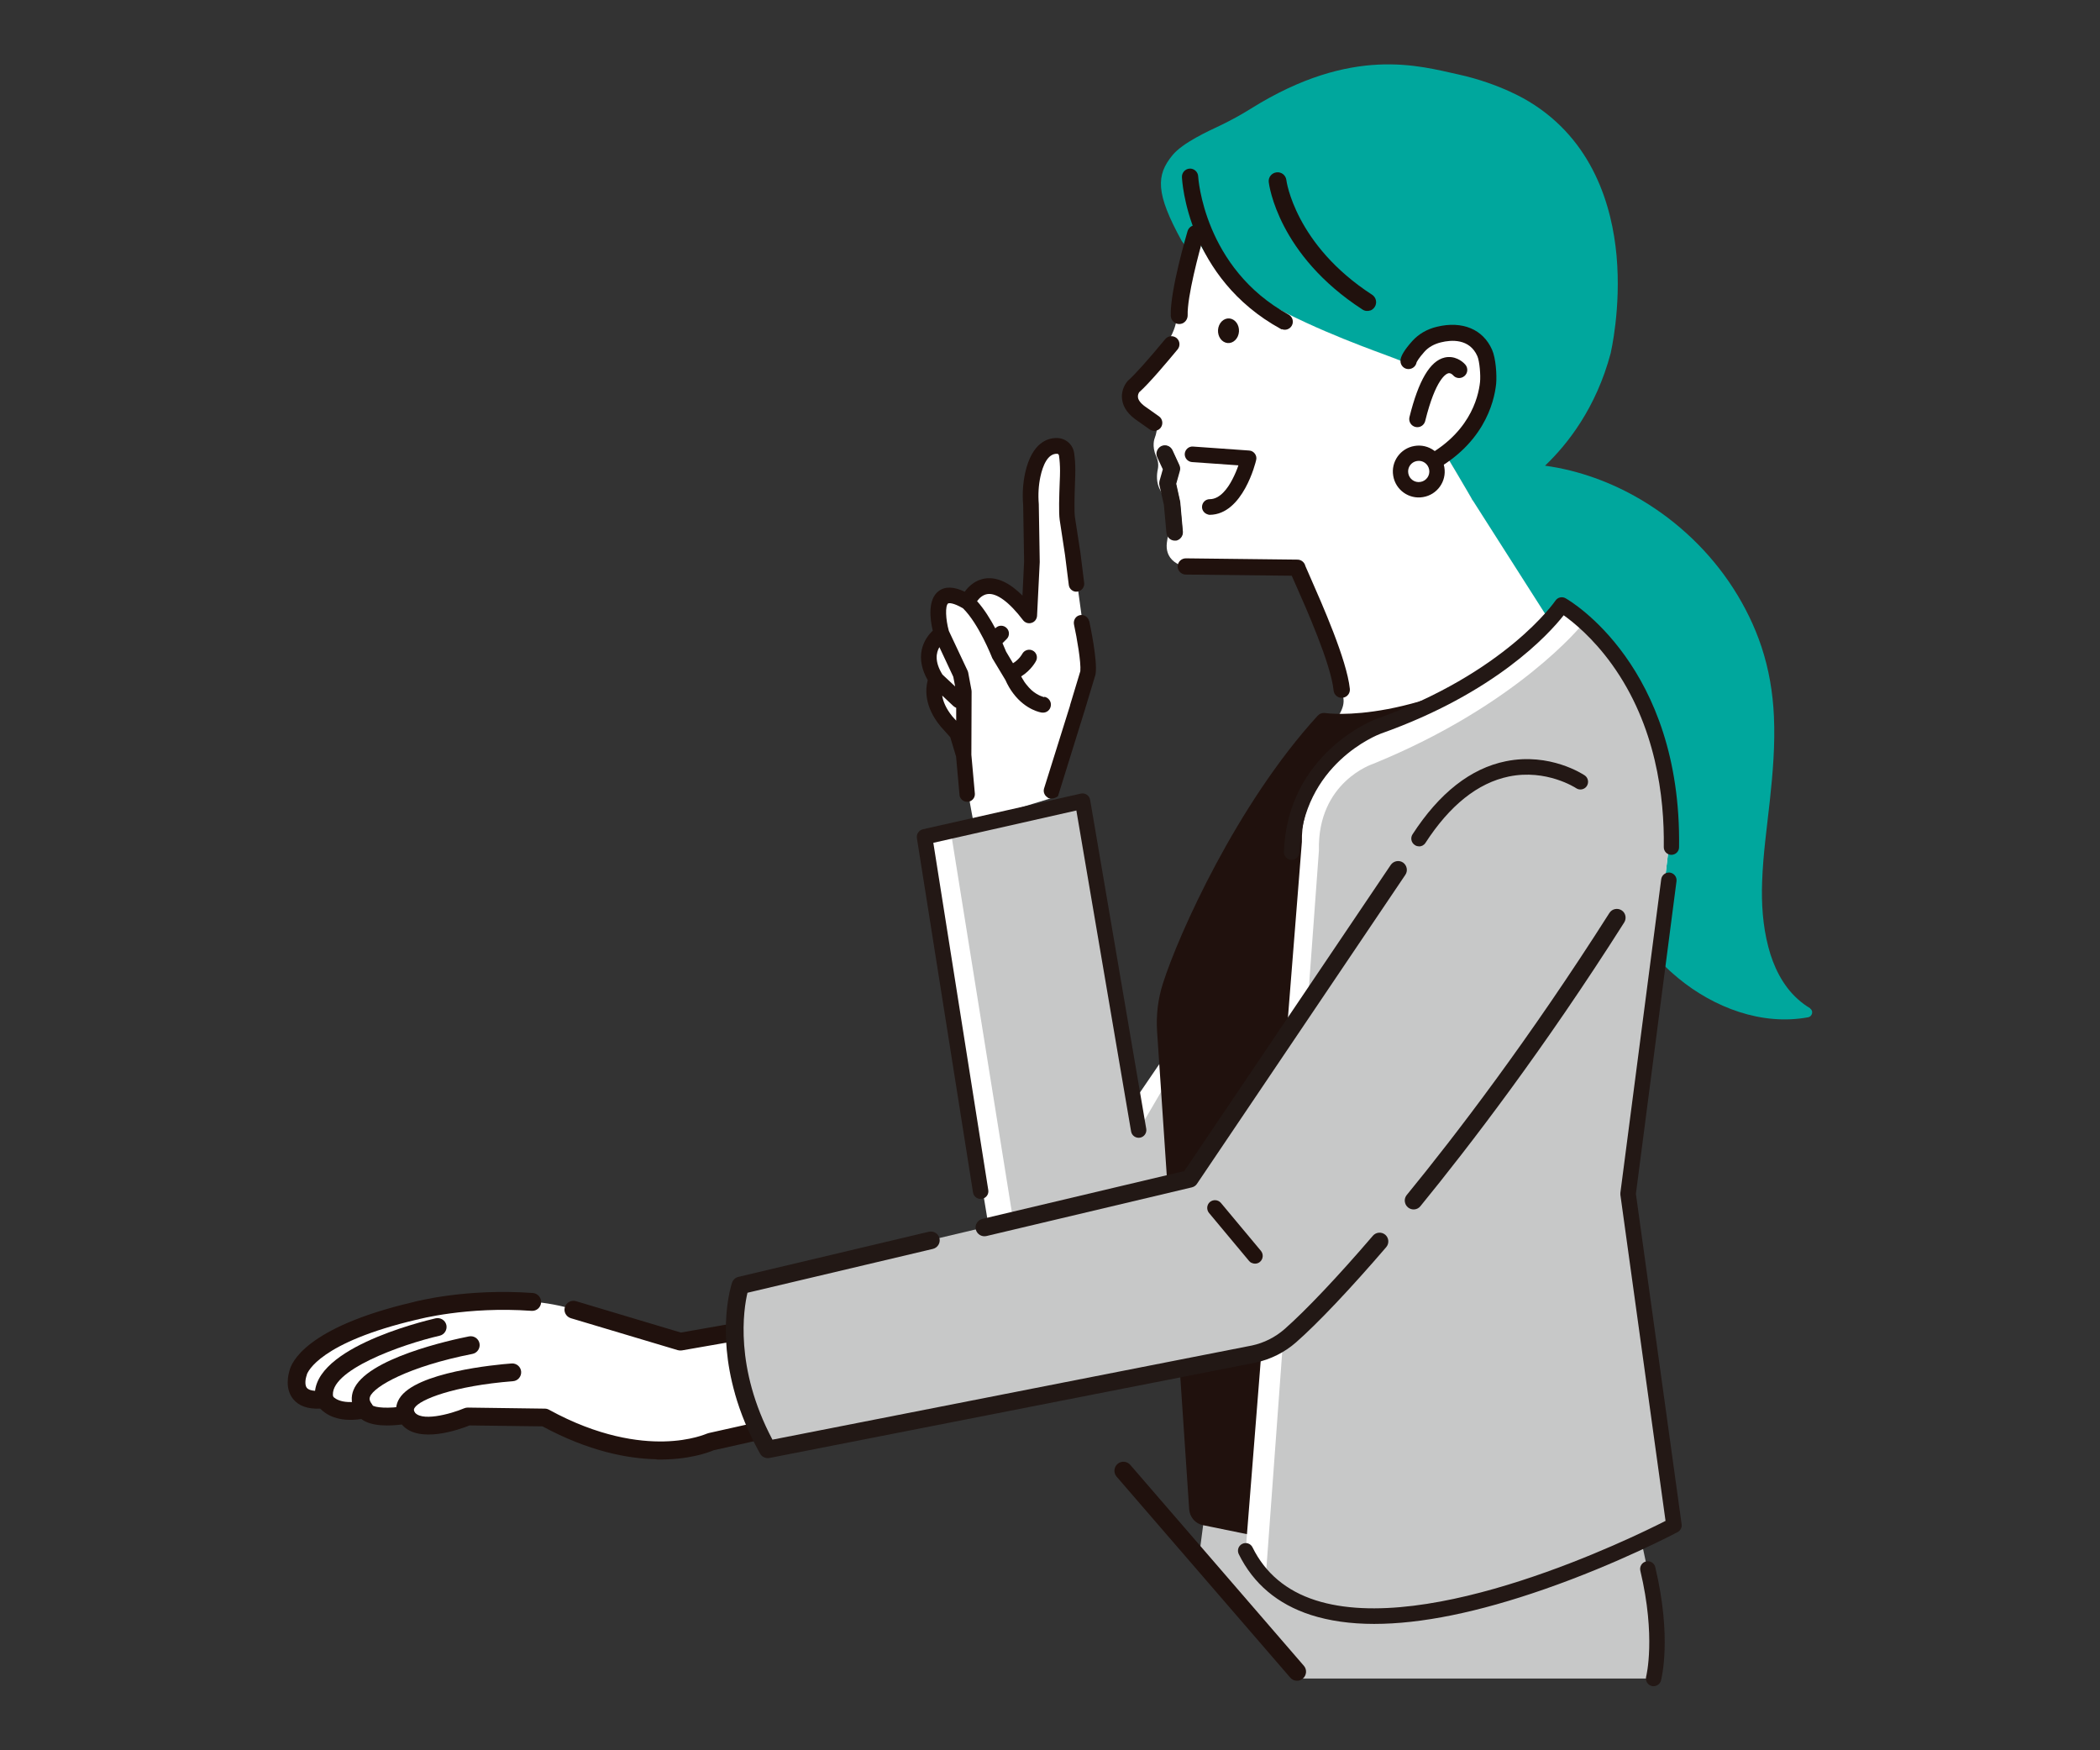 <?xml version="1.0" encoding="UTF-8"?>
<svg id="_レイヤー_2" data-name="レイヤー 2" xmlns="http://www.w3.org/2000/svg" xmlns:xlink="http://www.w3.org/1999/xlink" viewBox="0 0 180 150">
  <rect x="0" y="0" width="180" height="150" fill="#333333" stroke="none"/>
  <defs>
    <style>
      .cls-1 {
        fill: #231815;
      }

      .cls-2 {
        fill: #fff;
      }

      .cls-3 {
        fill: none;
      }

      .cls-4 {
        fill: #21110d;
      }

      .cls-5 {
        fill: #20110d;
      }

      .cls-6 {
        fill: #00a79d;
      }

      .cls-7 {
        fill: #221815;
      }

      .cls-8 {
        fill: #c7c8c8;
      }

      .cls-9 {
        clip-path: url(#clippath);
      }
    </style>
    <clipPath id="clippath">
      <rect class="cls-3" width="180" height="150"/>
    </clipPath>
  </defs>
  <g id="_レイヤー_6" data-name="レイヤー 6">
    <g class="cls-9">
      <g>
        <path class="cls-6" d="M155.17,86.42c-.38-.23-.74-.49-1.07-.79-1.3-1.16-2.1-2.81-2.53-4.48-.48-1.83-.6-3.73-.53-5.61.08-2.31.41-4.62.66-6.92.26-2.4.46-4.82.35-7.23-.09-2.04-.43-4.04-1.07-5.97-.59-1.77-1.41-3.44-2.42-5.01-1.99-3.09-4.73-5.7-7.88-7.57-2.53-1.5-5.34-2.53-8.25-2.93,1.9-1.81,4.37-4.91,5.63-9.65,0-.04.91-3.83.5-8.36-.38-4.18-1.99-9.87-7.51-13.2-.02-.01-2.38-1.52-6.09-2.33-3.25-.7-9.03-2.5-17.74,2.94-.83.52-1.69.99-2.58,1.42-1.05.5-3.26,1.49-4.15,2.58-1.4,1.71-1.45,3.25.8,7.34l.57.77c.55-2.46,1.1-3.86.78-2.64-1.55,6.01,16.17,11.56,17.38,12.16l1.39.02,1.96,7.14c.11.14,2.78,4.64,2.84,4.81l8.08,12.67s-1.76,2.03-4.44,4.24c.08.2.16.4.24.6,1.76,4.42,3.71,8.76,5.98,12.95,2.07,3.82,4.39,7.66,7.78,10.46,3.06,2.52,7.16,4.09,11.14,3.35.33-.06.48-.54.17-.74Z"/>
        <path class="cls-8" d="M141.73,143.85s1.31-7.89-3.93-20.56l-33.65-.44-1.31,10.05,8.84,10.95h30.06Z"/>
        <path class="cls-2" d="M126.22,42.88c-.06-.17-2.73-4.66-2.84-4.81l-1.96-7.14-1.39-.02c-1.21-.6-18.93-6.15-17.38-12.16.5-1.94-1.16,2.71-1.59,7.75-.02.22-.02.78-.18.63-.13-.11.39,1.12-2.19,4.06-.3.35-1.77,2.21-1.8,2.67-.04.57.04.99.59,1.37.15.1.34.14.52.17.49.08,1.61.46.97,2.16,0,0-.27.66.13,1.54.16.35.22.74.14,1.12-.1.47-.14,1.15.2,1.77.22.41.4.85.48,1.31l.09.53c.15.84.18,1.7.03,2.53-.18.99.11,2.5,3.57,2.44l6.36-.15c2.31-.56,5.17,11.13,5.17,11.13.35,1.84-2.81,3.4-1.66,4.5,9.1,4.81,20.83-8.74,20.83-8.74l-8.08-12.67Z"/>
        <path class="cls-2" d="M120.73,30.92s0-.31.84-1.24c.47-.52,1.1-.86,1.78-1.02,1.13-.27,3.06-.35,3.91,1.58.26.59.36,1.94.29,2.58-.19,1.79-1.25,5.13-5.62,7.22l-1.2-9.12Z"/>
        <path class="cls-5" d="M121.3,40.34c-.17-.35-.02-.76.33-.93,4.31-2.06,5.09-5.35,5.23-6.67.06-.59-.04-1.79-.23-2.22-.67-1.52-2.24-1.4-3.12-1.18-.58.14-1.08.42-1.42.81-.51.57-.64.85-.67.91-.06.33-.35.57-.7.57-.38,0-.69-.32-.68-.71,0-.38.34-.94,1.01-1.69.54-.6,1.27-1.03,2.13-1.23,2.17-.52,3.94.22,4.71,1.97.33.74.42,2.2.35,2.93-.16,1.55-1.07,5.41-6.01,7.78-.06.03-.12.05-.18.06-.3.05-.61-.1-.74-.39ZM121.42,30.94s0,0,0,0t0,0ZM121.42,30.94s0,0,0,0c0,0,0,0,0,0ZM121.42,30.94s0,0,0,0c0,0,0,0,0,0Z"/>
        <path class="cls-5" d="M115.13,59.79c.36-.06.61-.39.57-.76-.26-2.49-2.38-7.26-3.39-9.56-.19-.42-.36-.82-.42-.96-.07-.31-.34-.54-.66-.55l-9.57-.11c-.38-.01-.7.29-.72.67-.01.38.29.7.67.72l9.11.1c.08.18.18.41.31.7.91,2.05,3.05,6.86,3.28,9.14.04.38.38.66.76.62.02,0,.03,0,.05,0Z"/>
        <path class="cls-5" d="M96.63,32.67s.04-.04.07-.06c.54-.47,1.7-1.76,3.18-3.55.24-.29.68-.33.97-.09.29.24.33.68.09.97-.87,1.05-2.45,2.93-3.29,3.67-.05.07-.14.24-.11.45.04.28.31.59.77.89l1.03.73c.31.22.38.65.16.96-.11.15-.27.25-.45.28-.18.03-.36-.01-.51-.12l-.99-.7c-.82-.54-1.28-1.16-1.37-1.87-.12-.88.4-1.49.46-1.56Z"/>
        <path class="cls-5" d="M121.6,36.6c.26-.04.49-.24.56-.52.9-3.65,1.81-4.05,1.98-4.09.21-.05.39.15.4.16.25.3.68.33.98.08.3-.25.33-.69.08-.98-.27-.32-.94-.8-1.77-.61-1.25.29-2.24,1.96-3.02,5.11-.09.37.14.75.51.84.1.02.19.03.28.01Z"/>
        <path class="cls-5" d="M106.1,28.82c-.23.52-.77.73-1.21.47-.44-.26-.62-.89-.39-1.42.23-.52.77-.73,1.21-.47.44.26.62.89.39,1.42Z"/>
        <path class="cls-2" d="M120.07,40.67c-.15-.85.43-1.66,1.28-1.81.85-.14,1.66.43,1.81,1.28.15.85-.43,1.66-1.28,1.81-.85.15-1.66-.43-1.81-1.28Z"/>
        <path class="cls-4" d="M119.42,40.78c-.21-1.21.61-2.36,1.82-2.56,1.21-.21,2.36.61,2.56,1.82.21,1.21-.61,2.36-1.82,2.56-1.21.21-2.36-.61-2.56-1.82ZM120.71,40.56c.08.49.55.83,1.05.74.49-.08.83-.55.74-1.05s-.55-.83-1.05-.74c-.49.08-.83.55-.74,1.05Z"/>
        <path class="cls-5" d="M109.86,28.23s-.06-.02-.08-.04c-7.98-4.37-8.46-12.66-8.47-13.01-.02-.38.28-.71.66-.73.38-.02.71.28.73.66h0c0,.08.48,7.87,7.75,11.85.34.18.46.61.28.94-.17.31-.54.44-.86.31Z"/>
        <path class="cls-5" d="M117.47,26.6c-.22.08-.47.07-.68-.07-7.23-4.68-8.01-10.67-8.04-10.92-.05-.42.25-.79.67-.84.42-.05.79.25.84.66,0,.07.76,5.56,7.35,9.83.35.23.45.7.22,1.05-.09.14-.22.24-.36.3Z"/>
        <path class="cls-5" d="M101.34,27.72c-.07.03-.15.04-.24.05-.4.01-.73-.3-.75-.7-.07-2.16,1.38-7.05,1.44-7.26.11-.38.52-.6.9-.49.38.11.6.52.49.9-.4,1.35-1.43,5.21-1.38,6.8,0,.32-.19.59-.46.7Z"/>
        <path class="cls-7" d="M100.8,46.26c.34-.05.59-.36.56-.71l-.22-2.47s0-.06-.01-.09l-.35-1.55.31-1.12c.04-.15.03-.31-.04-.46l-.59-1.28c-.15-.33-.54-.47-.87-.32-.33.15-.47.54-.32.87l.49,1.06-.29,1.04c-.03.1-.03.22,0,.32l.38,1.67.22,2.42c.03.36.35.63.71.6.01,0,.02,0,.04,0Z"/>
        <path class="cls-7" d="M100.81,46.33h0s-.03,0-.04,0c-.19.02-.38-.04-.53-.17-.15-.12-.24-.3-.26-.49l-.22-2.41-.38-1.67c-.03-.12-.02-.24,0-.35l.29-1.02-.48-1.03c-.08-.18-.09-.37-.02-.55.07-.18.2-.33.37-.41.36-.17.79-.01.96.35l.59,1.28c.07.16.09.33.04.5l-.31,1.1.34,1.54s.01.06.01.09l.22,2.47c.03.38-.24.72-.61.78,0,0,0,0,0,0ZM99.62,38.34c-.14.07-.25.19-.31.33-.05.15-.05.31.02.45l.49,1.06s0,.03,0,.05l-.29,1.04c-.03.09-.03.19,0,.29l.38,1.68.22,2.42c.01.16.09.3.21.4.12.1.28.15.43.14.01,0,.02,0,.03,0h0s0,0,0,0c.31-.05.53-.33.5-.64l-.22-2.47s0-.05-.01-.08l-.35-1.55s0-.02,0-.03l.31-1.12c.04-.14.03-.28-.03-.41l-.59-1.28c-.11-.24-.37-.37-.62-.34-.06,0-.11.02-.16.05Z"/>
        <path class="cls-5" d="M103.58,44.1c-.31-.06-.55-.33-.55-.65,0-.37.29-.67.66-.67.88,0,1.55-.93,1.95-1.71.22-.42.39-.84.51-1.19l-3.98-.28c-.37-.03-.64-.35-.62-.71.03-.37.35-.65.71-.62l4.81.34c.2.01.37.11.49.27.12.16.16.36.11.55-.04.19-1.13,4.67-3.98,4.69-.04,0-.08,0-.12-.01Z"/>
        <path class="cls-2" d="M92.79,68.66c-1.13.28-13.55,3.06-13.55,3.06l6.55,39.77,8.3,3.93,15.8-16.4.37-23.8-13.11,19.23-4.37-25.78Z"/>
        <path class="cls-8" d="M92.79,68.66c-2.04-.58-11.22,3.06-11.22,3.06l5.68,35.4,6.85,8.3,15.8-16.4.37-23.8-12.67,21.63-4.81-28.19Z"/>
        <g>
          <path class="cls-5" d="M113.48,61.82s7.87,1.31,19.52-6.26l3.2,5.02v6.59l-4.37,8.88-7.87,9.16-6.7,13.17-4.66,31.5-2.91,1.43-6.42-1.31c-.34-.07-.59-.35-.61-.7l-2.75-40.94c-.09-1.3.07-2.61.46-3.86,1.32-4.16,6.29-15.2,13.1-22.67Z"/>
          <path class="cls-5" d="M109.69,132.03s-.1,0-.15-.01l-6.42-1.31c-.66-.13-1.14-.69-1.19-1.36l-2.75-40.94c-.09-1.41.07-2.79.5-4.13,1.34-4.21,6.34-15.37,13.26-22.94.17-.18.41-.27.66-.23.13.02,7.81,1.12,19-6.16.16-.11.36-.14.55-.1.19.04.35.16.46.32l3.2,5.02c.07.12.11.25.11.39v6.59c0,.11-.03.22-.07.32l-4.37,8.88c-.03.05-.06.11-.1.15l-7.81,9.1-6.61,12.99-4.64,31.38c-.04.24-.18.44-.4.55l-2.91,1.43c-.1.05-.21.07-.32.07ZM113.76,62.58c-6.62,7.39-11.41,18.06-12.7,22.12-.37,1.16-.51,2.37-.43,3.59l2.75,40.94s.01.03.03.03l6.18,1.26,2.35-1.15,4.61-31.12c.01-.08.04-.15.07-.22l6.7-13.17c.03-.05.06-.1.1-.14l7.81-9.09,4.25-8.64v-6.2l-2.7-4.23c-10.09,6.37-17.25,6.19-19.01,6.03Z"/>
        </g>
        <g>
          <path class="cls-2" d="M31.24,120.77c.58,1,3.56.47,3.56.47.95,2,5.3.15,5.3.15l6.6.09c8.63,4.73,14.24,2.06,14.24,2.06l8.96-2.01c.12-5.95-3.41-8-3.41-8l-8.16,1.43-9.17-2.74c-1.15-.35-2.34-.57-3.54-.66-5.73-.42-10.05.77-10.05.77-9.61,2.26-10.02,5.33-10.02,5.33,0,0-.93,2.63,2.25,2.25,0,0,.68,1.42,3.44.86Z"/>
          <path class="cls-5" d="M34.79,122.01c-.3,0-.58-.19-.7-.48-.23-.58-.18-1.17.15-1.69,1.4-2.25,8.25-2.89,9.61-2.99.42-.03.79.28.82.7.03.42-.28.79-.7.82-5.08.4-7.99,1.57-8.43,2.28-.07.11-.08.19-.03.32.16.39-.04.84-.43.99-.1.04-.2.06-.3.05Z"/>
          <path class="cls-5" d="M31.23,121.54c-.23,0-.45-.11-.6-.31-.62-.84-.53-1.59-.34-2.08,1.06-2.74,8.44-4.33,9.91-4.62.42-.08.82.19.9.6.08.41-.19.82-.6.9-5.5,1.08-8.45,2.8-8.78,3.66-.06.15-.08.32.14.62.25.34.18.82-.15,1.07-.14.11-.31.16-.47.15Z"/>
          <path class="cls-5" d="M27.78,120.68c-.35,0-.66-.25-.73-.61-.94-4.38,9.14-6.82,10.29-7.09.41-.09.82.16.92.57.09.41-.16.82-.57.92-3.19.73-9.62,2.99-9.13,5.27.09.41-.17.82-.59.91-.06.01-.12.02-.18.02Z"/>
          <path class="cls-5" d="M56.28,125.06c-2.5-.05-5.83-.69-9.78-2.82l-6.25-.08c-.87.35-4.37,1.61-5.81-.08-.95.12-2.59.21-3.47-.47-2,.3-3.04-.39-3.52-.89-1.07.05-1.85-.23-2.33-.83-.72-.9-.4-2.1-.31-2.41.15-.66,1.33-3.71,10.57-5.88.33-.09,4.61-1.2,10.29-.79.42.03.74.4.71.82-.03.42-.39.74-.82.71-5.52-.4-9.75.73-9.79.75,0,0-.02,0-.03,0-8.34,1.96-9.36,4.48-9.44,4.71,0,.06-.01.07-.04.14-.07.22-.16.75.04,1,.19.23.69.31,1.39.23.34-.04.65.1.78.42.07.11.64.85,2.6.45.32-.07.65.08.82.37.19.23,1.47.33,2.76.09.34-.06.68.11.83.42.47,1,3.16.26,4.31-.23.1-.04.2-.06.31-.06l6.6.09s0,0,0,0c.12,0,.24.03.35.09,4.26,2.34,7.72,2.77,9.87,2.72,2.32-.05,3.66-.67,3.68-.67.05-.02.11-.04.16-.05l8.37-1.87c-.05-2.01-.54-3.72-1.48-5.11-.52-.78-1.06-1.25-1.35-1.47l-7.85,1.37c-.12.02-.24.01-.35-.02l-9.17-2.74c-.4-.12-.64-.55-.51-.95.12-.4.55-.63.95-.51l8.99,2.69,7.98-1.4c.18-.03.36,0,.52.09.16.09,3.92,2.35,3.79,8.68,0,.35-.25.65-.6.73l-8.89,1.99c-.41.18-2.15.84-4.9.79Z"/>
        </g>
        <path class="cls-2" d="M89.82,68.41l3.08-10.1c.15-1.07.25-2.32.25-2.32l-.84-6.13-.89-5.83c-.12-.78-.16-1.47-.16-2.26,0-.57.28-2.05.23-2.38-.05-.38-.72-1.19-1.1-1.21-1.21-.04-1.73,2.77-1.99,3.9-.18.81-.22,1.64-.15,2.46l.08,4.67-.18,3.49c-3.55-4.68-5.2-1.23-5.2-1.23-3.51-2.11-2.44,2.86-2.44,2.86,0,0-1.63,2.04-.03,4.51,0,0-.75,1.53.84,3.45l.88.97.53,1.78c-.24.59.71,5.41.71,5.41l6.61-2.03-.24-.02Z"/>
        <g>
          <path class="cls-5" d="M93.35,53.23c-.04-.18-.15-.33-.31-.43-.16-.09-.34-.12-.52-.07-.34.09-.54.45-.46.81.25,1.14.61,3.23.54,3.98l-.88,2.91s0,.02,0,.03l-2.24,7.15c-.05.2,0,.4.12.56.11.14.27.24.46.26.18.02.4-.03.62-.19,0,0,.01-.01.01-.02l2.31-7.43.89-2.95.02-.09c.17-1.19-.48-4.2-.55-4.54Z"/>
          <path class="cls-5" d="M89.52,59.75s-.54-.1-1.11-.61c-.14-.13-.3-.3-.47-.52-.04-.05-.08-.1-.12-.16l-.2-.33c-.03-.05-.06-.11-.09-.16.88-.55,1.26-1.3,1.28-1.34.16-.32.03-.72-.3-.88-.32-.16-.72-.03-.89.29-.01.02-.25.47-.79.8l-.59-.99c-.05-.13-.16-.39-.31-.73l.36-.36c.13-.13.19-.29.19-.47,0-.18-.07-.34-.2-.47-.26-.26-.68-.26-.94,0l-.03.03c-.42-.79-.95-1.65-1.56-2.33.18-.25.49-.56.91-.61.78-.1,1.86.7,3.03,2.24.17.22.46.32.73.23.27-.08.45-.32.47-.6l.23-4.6s0-.03,0-.04l-.08-4.89s0-.03,0-.04c-.07-.83-.02-1.63.14-2.37.2-.91.61-1.98,1.43-1.95,0,0,0,0,.01,0,.07,0,.14.07.15.15.06.41.09.86.09,1.33,0,.23-.01.6-.03,1.02-.04,1.12-.09,2.52,0,3.16l.46,3.03.32,2.55c.02.18.11.33.25.44.14.11.31.16.49.13.36-.05.62-.38.58-.74l-.32-2.57-.47-3.05c-.08-.51-.03-1.96,0-2.92v-.02c.02-.43.03-.8.03-1.05,0-.53-.03-1.04-.1-1.52-.1-.72-.7-1.26-1.43-1.29-.78-.03-2.18.33-2.77,2.99-.19.87-.25,1.79-.17,2.75l.08,4.84-.14,2.92c-1.1-1.1-2.16-1.59-3.15-1.47-.87.11-1.46.67-1.8,1.14-.94-.45-1.7-.47-2.25-.04-.94.72-.72,2.42-.49,3.38-.34.32-.77.86-.94,1.62-.18.83-.01,1.71.51,2.62-.2.74-.32,2.24,1.1,3.96l.83.93.5,1.66.29,3.24c0,.14.05.26.13.37.11.15.28.24.46.26.03,0,.06,0,.1,0,.18,0,.34-.08.46-.21.12-.13.18-.3.17-.48l-.3-3.33.02-5.42s0-.08-.01-.12l-.28-1.5c-.01-.06-.03-.11-.05-.16l-1.61-3.42c-.28-1-.32-2.15-.07-2.35.07-.05.44-.08,1.28.41,1.35,1.32,2.48,4.19,2.49,4.22.01.04.03.07.05.1l1.1,1.83c.19.43.42.82.68,1.16h0c1.08,1.43,2.4,1.63,2.45,1.63,0,0,.02,0,.02,0,.36.04.69-.21.74-.58.06-.37-.2-.72-.57-.78ZM80.78,57.81c-.69-1.11-.54-1.88-.26-2.35l1.19,2.54.16.83-1.09-1.02ZM81.75,60.53c.06.06.14.1.21.13v1.1s-.32-.35-.32-.35c-.57-.7-.81-1.32-.88-1.8l.98.92Z"/>
        </g>
        <path class="cls-5" d="M111.17,144.04c-.22,0-.43-.09-.58-.27l-14.88-17.22c-.28-.32-.24-.81.08-1.09.32-.28.81-.24,1.09.08l14.88,17.22c.28.32.24.81-.08,1.09-.15.13-.32.19-.5.19Z"/>
        <path class="cls-2" d="M133.87,51.84s-3.93,5.9-16.17,11.14c0,0-6.25,3.27-6.11,9.17l-4.82,60.75s1.46,13.84,36.71-2.18l-3.93-28.4,2.84-24.25c.32-3.22,1.49-9.83.44-12.89-1.32-3.86-4.44-10.78-8.96-13.33Z"/>
        <path class="cls-8" d="M135.62,53.52s-5.52,6.89-17.92,11.94c0,0-4.79,1.53-4.65,7.43l-4.53,61.91s8.74,10.2,34.96-4.08l-3.93-28.4,2.84-24.25c.32-3.22,1.49-9.83.44-12.89-1.32-3.86-2.69-9.1-7.21-11.65Z"/>
        <g>
          <path class="cls-8" d="M119.83,74.54l18.76,4.11c-11.75,18.51-23.46,31.85-27.99,35.82-.89.78-1.97,1.32-3.13,1.57l-41.66,8.17c-4.43-7.93-2.36-14.07-2.36-14.07l38.52-9.12,17.86-26.48Z"/>
          <path class="cls-7" d="M120.44,103.1c.04.14.12.27.25.38.32.26.8.22,1.06-.11,4.17-5.11,10.59-13.47,17.47-24.32.22-.35.12-.82-.23-1.04-.35-.22-.82-.12-1.04.23-6.85,10.78-13.22,19.1-17.37,24.17-.16.2-.21.45-.14.68Z"/>
          <path class="cls-7" d="M63,119.46c.45,1.58,1.14,3.31,2.15,5.12.16.28.48.43.8.37l41.66-8.17c1.3-.28,2.5-.88,3.48-1.74,1.86-1.63,4.68-4.61,7.73-8.16.27-.32.23-.79-.08-1.06-.32-.27-.79-.23-1.06.08-3,3.5-5.77,6.42-7.58,8.01-.79.69-1.76,1.18-2.79,1.4l-41.1,8.07c-3.28-6.19-2.47-11.2-2.14-12.59l15.9-3.76c.4-.1.65-.5.56-.91-.1-.4-.5-.65-.91-.56l-16.33,3.87c-.25.06-.46.25-.54.49-.07.2-1.32,4.04.26,9.56Z"/>
          <path class="cls-7" d="M83.65,105.4c.11.38.5.62.9.53l17.6-4.17c.18-.04.35-.15.45-.31l17.86-26.48c.23-.34.14-.81-.2-1.05-.34-.23-.81-.14-1.05.2l-17.7,26.24-17.31,4.1c-.4.1-.66.5-.56.91,0,.01,0,.02,0,.03Z"/>
        </g>
        <path class="cls-5" d="M107.27,108.23c-.08-.04-.15-.1-.21-.17l-3.43-4.11c-.23-.28-.2-.7.08-.94.28-.23.7-.2.94.08l3.43,4.11c.23.28.2.7-.08.94-.21.18-.5.2-.73.08Z"/>
        <path class="cls-1" d="M84.05,102.75c-.32,0-.6-.23-.65-.56l-4.81-30.37c-.05-.34.17-.67.51-.75l13.55-3.06c.18-.04.36,0,.51.1.15.1.25.26.28.44l4.81,28.19c.06.36-.18.7-.54.76-.36.06-.7-.18-.76-.54l-4.69-27.5-12.26,2.77,4.71,29.76c.06.36-.19.7-.55.75-.03,0-.07,0-.1,0Z"/>
        <path class="cls-1" d="M110.71,73.69s-.02,0-.02,0c-.36-.01-.65-.32-.64-.68.3-8.5,7.79-11.35,7.86-11.37,11.14-3.95,15.37-10.1,15.41-10.16.19-.29.57-.38.87-.21.41.23,9.95,5.83,9.73,21.34,0,.36-.3.65-.66.65h0c-.36,0-.66-.3-.65-.67.06-4.24-.66-10.4-4.45-15.66-1.65-2.29-3.33-3.63-4.13-4.2-1.29,1.64-5.88,6.67-15.67,10.14-.27.1-6.72,2.58-6.99,10.18-.01.36-.31.64-.66.64Z"/>
        <path class="cls-1" d="M117.79,139.17c-2.04,0-3.85-.26-5.44-.77-2.84-.92-4.92-2.67-6.17-5.21-.16-.33-.03-.72.3-.88.33-.16.72-.03.88.3,1.08,2.2,2.9,3.73,5.39,4.53,9.77,3.15,27.13-5.33,30.01-6.8l-3.87-27.94c0-.06,0-.12,0-.18l3.5-26.87c.05-.36.38-.61.74-.57.36.05.62.38.57.74l-3.48,26.79,3.92,28.32c.04.27-.1.54-.34.67-.05.03-5.1,2.7-11.43,4.9-5.69,1.98-10.56,2.97-14.58,2.97Z"/>
        <path class="cls-1" d="M141.74,144.51c-.06,0-.11,0-.17-.02-.35-.09-.56-.45-.47-.81.01-.04.85-3.4-.5-9.07-.08-.35.13-.71.49-.79.35-.09.71.13.79.49,1.44,6.03.53,9.56.49,9.71-.08.3-.35.49-.64.49Z"/>
        <path class="cls-1" d="M121.63,72.53c-.12,0-.25-.03-.36-.11-.31-.2-.39-.61-.2-.91,2.3-3.55,4.99-5.66,8-6.27,3.78-.77,6.64,1.13,6.76,1.21.3.2.38.61.18.92-.2.3-.61.38-.91.18-.04-.03-2.56-1.67-5.78-1-2.65.55-5.05,2.46-7.14,5.69-.13.2-.34.3-.55.3Z"/>
      </g>
    </g>
  </g>
</svg>